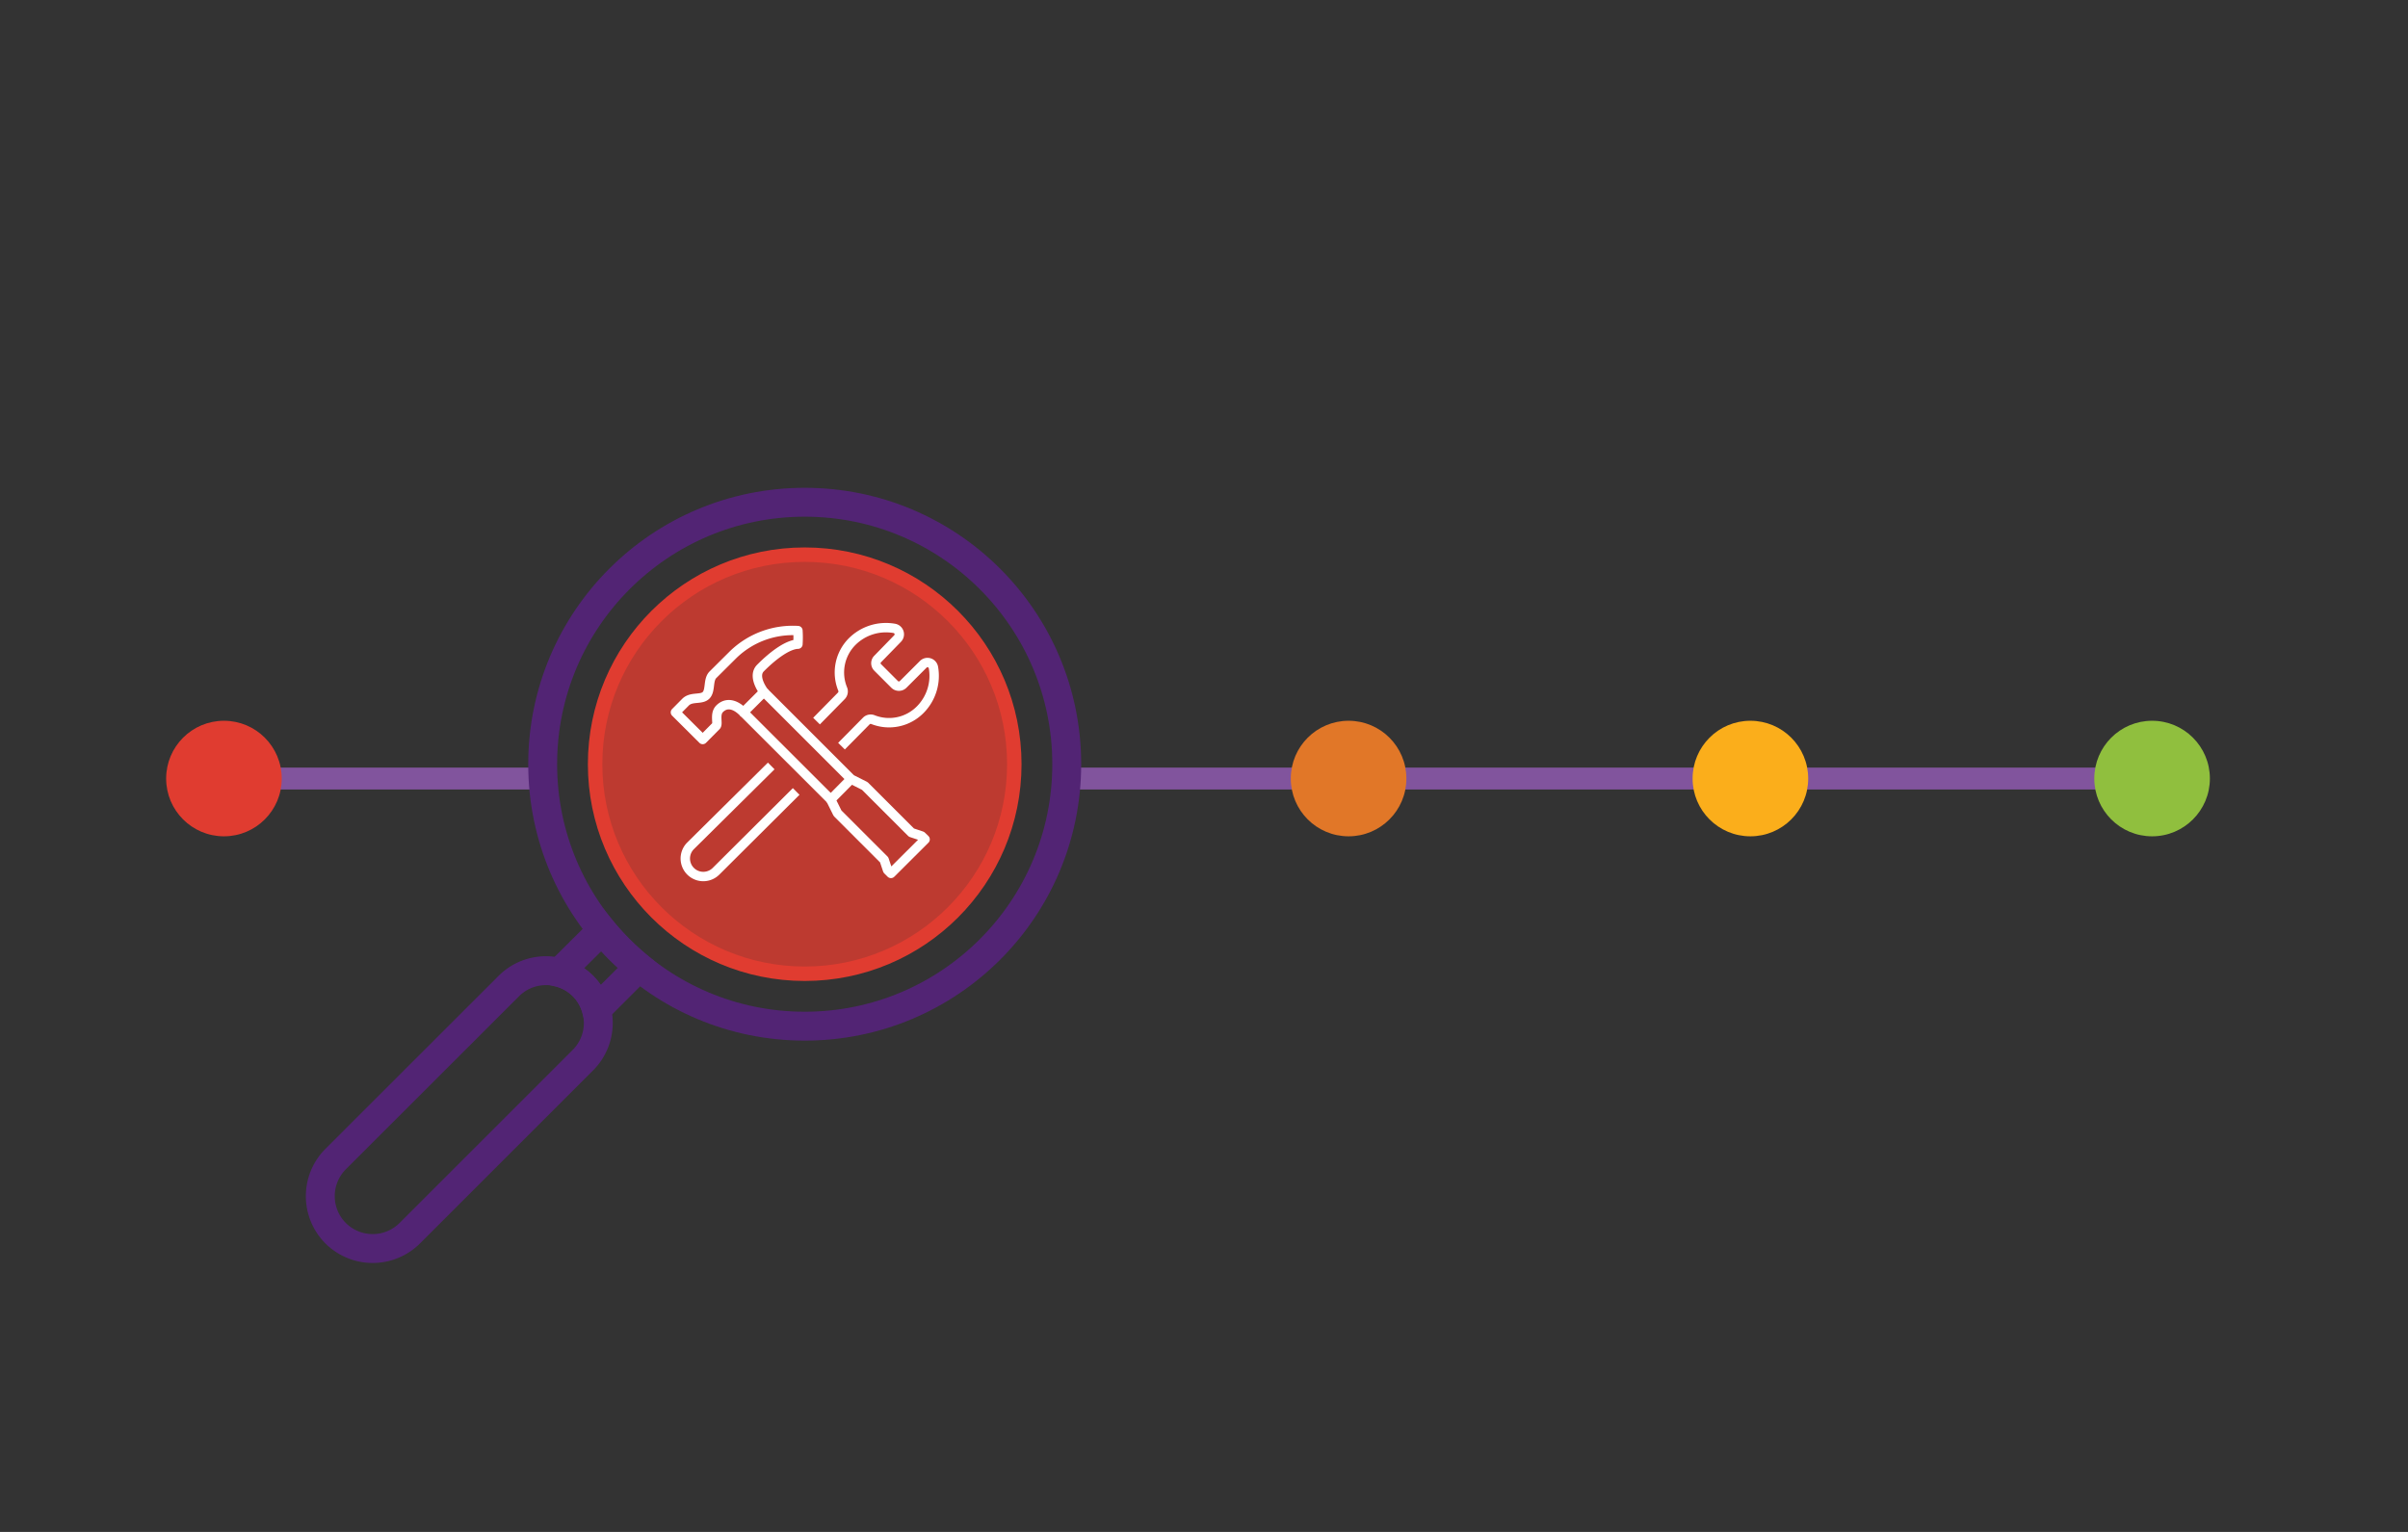 <svg id="Layer_1" data-name="Layer 1" xmlns="http://www.w3.org/2000/svg" viewBox="0 0 220 140"><rect x="0" y="0" width="220" height="140" fill="#333333" stroke="none"/><defs><style>.cls-1,.cls-7,.cls-8{fill:none;}.cls-1{stroke:#81549d;stroke-width:2px;}.cls-1,.cls-6,.cls-7{stroke-miterlimit:10;}.cls-2,.cls-6{fill:#e03c30;}.cls-3{fill:#fbae1b;}.cls-4{fill:#e17728;}.cls-5{fill:#90bf3e;}.cls-6{fill-opacity:0.8;stroke:#e03c30;stroke-width:1.32px;}.cls-7{stroke:#522474;stroke-width:2.64px;}.cls-8{stroke:#fff;stroke-linejoin:round;stroke-width:0.86px;}</style></defs><line class="cls-1" x1="97.91" y1="71.15" x2="200.9" y2="71.15"/><line class="cls-1" x1="24.4" y1="71.15" x2="49.59" y2="71.15"/><circle class="cls-2" cx="20.46" cy="71.15" r="5.28"/><circle class="cls-3" cx="159.92" cy="71.15" r="5.28"/><circle class="cls-4" cx="123.21" cy="71.15" r="5.28"/><circle class="cls-5" cx="196.62" cy="71.15" r="5.28"/><circle class="cls-6" cx="73.52" cy="69.84" r="19.15"/><path class="cls-7" d="M30.66,105.93,46.49,90.11a4.79,4.79,0,0,1,6.77,0h0a4.79,4.79,0,0,1,0,6.77L37.44,112.7a4.8,4.8,0,0,1-6.78,0h0A4.8,4.8,0,0,1,30.66,105.93Z"/><path class="cls-7" d="M53.26,90.11a4.76,4.76,0,0,1,1.23,2.16l3.89-3.89A24.68,24.68,0,0,1,55,85L51.1,88.88A4.76,4.76,0,0,1,53.26,90.11Z"/><circle class="cls-7" cx="73.52" cy="69.84" r="23.94"/><path class="cls-8" d="M76.88,68.19l2.28-2.31a.56.56,0,0,1,.58-.12,4,4,0,0,0,4.33-.9A4.39,4.39,0,0,0,85.28,61a.55.55,0,0,0-.93-.29l-1.84,1.84a.55.55,0,0,1-.77,0L80.19,61a.54.54,0,0,1,0-.78L82,58.36a.55.55,0,0,0-.28-.93,4.38,4.38,0,0,0-3.88,1.22A4,4,0,0,0,77,63a.58.58,0,0,1-.13.59l-2.27,2.31"/><path class="cls-8" d="M70.46,70,63.09,77.3a1.64,1.64,0,1,0,2.33,2.32l7.32-7.29"/><line class="cls-8" x1="75.9" y1="73.07" x2="67.92" y2="65.1"/><polyline class="cls-8" points="69.79 63.23 77.76 71.2 79.01 71.83 83.27 76.09 84.2 76.4 84.52 76.71 81.4 79.82 81.09 79.51 80.78 78.58 76.52 74.32 75.9 73.07 77.72 71.23"/><path class="cls-8" d="M65.43,66.34c.21-.21-.17-1.07.31-1.56s1.25-.62,2.18.32l1.87-1.87s-1.09-1.4-.31-2.18c1.27-1.28,2.56-2.16,3.42-2.18a9.54,9.54,0,0,0,0-1.24A7.82,7.82,0,0,0,67,59.81l-1.87,1.86c-.46.47-.19,1.43-.62,1.87s-1.33.09-1.87.62l-.93.94,2.49,2.48Z"/></svg>
